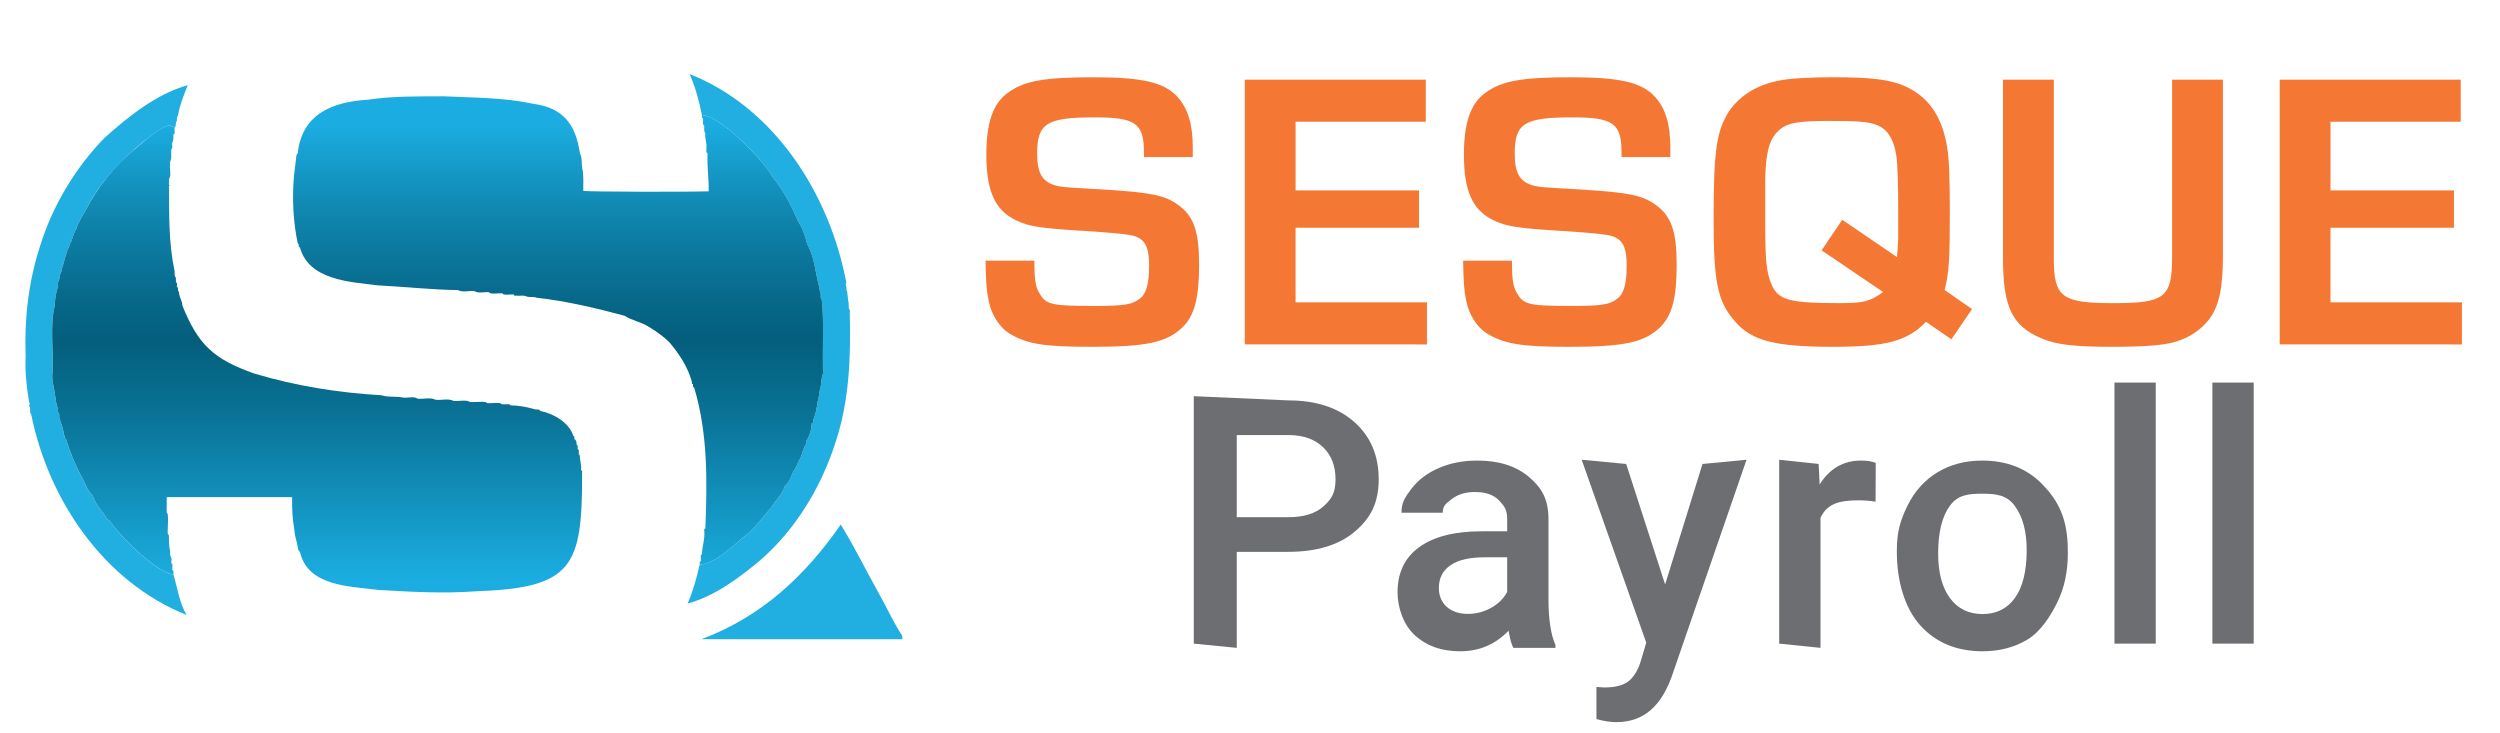 <?xml version="1.0" encoding="UTF-8" standalone="no"?><svg id="Layer_1" viewBox="0 0 2362.95 692.55" version="1.1" sodipodi:docname="sesque_payroll_logo.svg" width="2362.95" height="692.55" inkscape:version="1.3.2 (091e20e, 2023-11-25, custom)" xmlns:inkscape="http://www.inkscape.org/namespaces/inkscape" xmlns:sodipodi="http://sodipodi.sourceforge.net/DTD/sodipodi-0.dtd" xmlns:xlink="http://www.w3.org/1999/xlink" xmlns="http://www.w3.org/2000/svg" xmlns:svg="http://www.w3.org/2000/svg"><sodipodi:namedview id="namedview25" pagecolor="#ffffff" bordercolor="#000000" borderopacity="0.25" inkscape:showpageshadow="true" inkscape:pageopacity="0.0" inkscape:pagecheckerboard="0" inkscape:deskcolor="#d1d1d1" showborder="false" inkscape:zoom="0.13886061" inkscape:cx="1155.8353" inkscape:cy="298.86084" inkscape:window-width="2560" inkscape:window-height="1351" inkscape:window-x="-9" inkscape:window-y="-9" inkscape:window-maximized="1" inkscape:current-layer="Layer_1" /><defs id="defs7"><style id="style1">
      .cls-1 {
        fill: #21aee1;
      }

      .cls-2 {
        fill: url(#linear-gradient-2);
      }

      .cls-3 {
        fill: #6d6e71;
      }

      .cls-4 {
        fill: url(#linear-gradient);
      }

      .cls-5 {
        fill: #f47833;
      }
    </style><linearGradient id="linear-gradient" x1="275.78" y1="20.08" x2="275.78" y2="483.4" gradientUnits="userSpaceOnUse"><stop offset=".06" stop-color="#1bade1" id="stop1" /><stop offset=".25" stop-color="#0f84ad" id="stop2" /><stop offset=".42" stop-color="#076889" id="stop3" /><stop offset=".5" stop-color="#045e7c" id="stop4" /><stop offset=".66" stop-color="#0a7498" id="stop5" /><stop offset=".98" stop-color="#1aacdf" id="stop6" /><stop offset=".99" stop-color="#1bade1" id="stop7" /></linearGradient><linearGradient id="linear-gradient-2" x1="503.53" y1="19.75" x2="503.53" y2="483.15" xlink:href="#linear-gradient" /><linearGradient inkscape:collect="always" xlink:href="#linear-gradient" id="linearGradient25" gradientUnits="userSpaceOnUse" x1="275.78" y1="20.08" x2="275.78" y2="483.4" /></defs><g id="g12" transform="translate(24,70)"><path class="cls-5" d="m 1057.23,78.45 v -4.5 c 0,-27.39 -7.88,-33.02 -46.53,-33.02 -45.4,0 -54.41,5.63 -54.41,34.14 0,18.01 4.5,26.27 16.51,30.02 6.38,1.88 8.63,1.88 47.65,4.13 42.02,2.63 56.28,5.25 68.29,13.88 15.38,10.51 20.64,25.14 20.64,57.03 0,31.89 -4.5,48.03 -15.38,58.91 -15.01,14.63 -34.14,18.76 -86.3,18.76 -45.4,0 -60.79,-2.63 -77.29,-12.38 -9.38,-5.63 -17.26,-17.63 -19.88,-30.77 -2.25,-10.88 -2.63,-18.38 -3,-38.27 h 46.15 c 0,18.76 1.13,25.14 5.25,31.52 6,10.13 12.01,11.26 51.03,11.26 28.14,0 36.02,-1.13 43.15,-6.75 6.38,-4.5 9.01,-14.26 9.01,-31.52 0,-17.26 -3.75,-24.39 -13.88,-27.77 q -6,-2.25 -47.65,-4.88 c -42.78,-2.63 -51.78,-4.13 -64.54,-10.13 -19.89,-9.76 -27.77,-27.77 -27.77,-62.29 0,-29.64 6.38,-48.03 19.89,-57.78 15.38,-11.63 34.89,-15.01 81.42,-15.01 46.53,0 67.16,4.88 79.55,18.76 9.75,10.88 14.26,25.89 14.26,47.65 v 9 h -46.15 z" id="path7" /><path class="cls-5" d="m 1200.56,109.97 h 116.69 v 35.27 h -116.69 v 70.54 h 124.2 v 39.77 H 1152.54 V 5.28 h 171.1 v 39.77 h -123.07 v 64.91 z" id="path8" /><path class="cls-5" d="m 1508.62,78.45 v -4.5 c 0,-27.39 -7.88,-33.02 -46.53,-33.02 -45.4,0 -54.41,5.63 -54.41,34.14 0,18.01 4.5,26.27 16.51,30.02 6.38,1.88 8.63,1.88 47.65,4.13 42.02,2.63 56.28,5.25 68.29,13.88 15.38,10.51 20.64,25.14 20.64,57.03 0,31.89 -4.5,48.03 -15.38,58.91 -15.01,14.63 -34.14,18.76 -86.3,18.76 -45.4,0 -60.79,-2.63 -77.29,-12.38 -9.38,-5.63 -17.26,-17.63 -19.88,-30.77 -2.25,-10.88 -2.63,-18.38 -3,-38.27 h 46.15 c 0,18.76 1.13,25.14 5.25,31.52 6,10.13 12.01,11.26 51.03,11.26 28.14,0 36.02,-1.13 43.15,-6.75 6.38,-4.5 9.01,-14.26 9.01,-31.52 0,-17.26 -3.75,-24.39 -13.88,-27.77 q -6,-2.25 -47.65,-4.88 c -42.78,-2.63 -51.78,-4.13 -64.54,-10.13 -19.89,-9.76 -27.77,-27.77 -27.77,-62.29 0,-29.64 6.38,-48.03 19.89,-57.78 15.38,-11.63 34.89,-15.01 81.42,-15.01 46.53,0 67.16,4.88 79.55,18.76 9.75,10.88 14.26,25.89 14.26,47.65 v 9 h -46.15 z" id="path9" /><path class="cls-5" d="m 1820.42,250.67 -24.01,-16.51 c -17.64,18.38 -37.9,23.64 -87.8,23.64 -54.78,0 -77.29,-5.63 -93.05,-24.39 -16.13,-18.39 -19.89,-37.15 -19.89,-94.93 0,-66.04 2.63,-84.05 14.26,-102.81 9.76,-14.63 25.89,-25.14 46.53,-29.27 10.13,-2.25 29.64,-3.38 52.9,-3.38 35.27,0 52.91,2.25 66.79,8.26 22.51,10.13 35.27,28.14 40.15,57.41 1.88,11.26 2.63,26.26 2.63,61.91 0,45.03 -0.75,56.66 -4.88,73.54 l 25.89,18.01 -19.51,28.52 z M 1717.24,137.73 1769.02,173 c 0.75,-9.01 1.13,-14.63 1.13,-18.01 v -25.52 q 0,-41.65 -1.88,-52.9 c -2.25,-14.63 -7.88,-24.01 -17.63,-28.14 -8.25,-3.38 -17.63,-4.13 -45.78,-4.13 -30.39,0 -40.52,1.88 -48.4,9.76 -8.26,7.88 -11.63,21.01 -12.01,45.78 v 41.27 c 0,35.64 1.13,45.4 5.63,57.03 6.38,15.38 16.13,18.39 64.91,18.39 22.89,0 28.14,-1.5 40.9,-10.51 l -58.16,-39.4 z" id="path10" /><path class="cls-5" d="m 2077.07,5.28 v 166.59 c 0,30.77 -3.75,47.65 -13.13,60.03 -7.5,9.76 -18.38,17.26 -32.64,21.39 -9.75,3 -29.27,4.5 -58.16,4.5 -36.77,0 -53.66,-1.88 -68.29,-8.26 -27.02,-11.63 -35.65,-29.64 -35.65,-75.04 V 5.28 h 48.03 V 174.5 c 0,36.4 7.5,42.03 56.28,42.03 48.78,0 55.53,-5.25 55.53,-43.9 V 5.28 Z" id="path11" /><path class="cls-5" d="m 2178.75,109.97 h 116.69 v 35.27 h -116.69 v 70.54 h 124.2 v 39.77 H 2130.73 V 5.28 h 171.1 v 39.77 h -123.07 v 64.91 z" id="path12" /></g><g id="g19" transform="translate(198.89,70)"><path class="cls-3" d="m 970.08,451.6 v 90.75 l -40.64,-4 v -233.9 l 89.48,4 c 26.13,0 46.88,6.81 62.25,20.42 15.37,13.62 23.05,31.63 23.05,54.03 0,22.4 -7.53,36.8 -22.57,49.55 -15.05,12.76 -36.12,19.14 -63.21,19.14 h -48.35 z m 0,-32.77 h 48.84 c 14.46,0 25.49,-3.4 33.09,-10.2 7.6,-6.8 11.41,-12.63 11.41,-25.48 0,-12.85 -3.86,-22.73 -11.57,-30.28 -7.71,-7.55 -18.31,-11.43 -31.81,-11.65 h -49.96 z" id="path13" /><path class="cls-3" d="m 1231.45,542.35 c -1.71,-3.32 -3.21,-8.73 -4.5,-16.22 -12.42,12.96 -27.63,19.44 -45.62,19.44 -17.99,0 -31.7,-4.98 -42.73,-14.94 -11.03,-9.96 -16.55,-26.27 -16.55,-40.95 0,-18.53 6.88,-32.74 20.64,-42.65 13.76,-9.91 33.44,-14.86 59.04,-14.86 h 23.94 v -11.41 c 0,-9 -2.52,-12.2 -7.55,-17.61 -5.04,-5.41 -12.69,-8.11 -22.97,-8.11 -8.89,0 -16.17,2.22 -21.85,6.67 -5.68,4.45 -8.51,6.1 -8.51,12.95 h -39.04 c 0,-9.53 3.16,-14.45 9.48,-22.75 6.32,-8.3 14.91,-14.8 25.78,-19.52 10.87,-4.71 23,-7.07 36.39,-7.07 20.35,0 36.57,5.12 48.68,15.34 12.1,10.23 18.31,20.61 18.63,39.13 v 78.39 c 0,15.64 2.19,32.11 6.59,41.43 v 2.73 h -39.84 z m -42.89,-32.12 c 7.71,0 14.96,-1.87 21.77,-5.62 6.8,-3.75 11.91,-8.78 15.34,-15.1 v -32.77 h -21.04 c -14.46,0 -25.33,2.52 -32.61,7.55 -7.28,5.04 -10.92,12.16 -10.92,21.37 0,7.5 2.49,13.47 7.47,17.91 4.98,4.45 11.65,6.67 20,6.67 z" id="path14" /><path class="cls-3" d="m 1374.95,482.44 35.34,-113.91 41.61,-4 -69.08,200.16 c -10.6,33.24 -28.59,47.86 -53.98,47.86 -5.68,0 -11.94,-0.97 -18.8,-2.91 v -30.35 l 7.39,0.48 c 9.85,0 17.27,-1.79 22.25,-5.38 4.98,-3.59 8.92,-9.61 11.81,-18.06 l 5.62,-18.93 -61.04,-172.88 42.09,4 36.79,113.91 z" id="path15" /><path class="cls-3" d="m 1573.86,404.19 c -5.14,-0.86 -10.44,-1.29 -15.9,-1.29 -17.89,0 -29.94,2.86 -36.15,16.56 v 122.88 l -39.04,-4 V 364.52 l 37.27,4 0.96,19.44 c 9.42,-15.1 22.49,-22.65 39.2,-22.65 5.57,0 10.17,0.75 13.82,2.25 z" id="path16" /><path class="cls-3" d="m 1593.98,449.83 c 0,-17.03 3.37,-28.37 10.12,-42.02 6.75,-13.65 16.23,-24.15 28.43,-31.49 12.21,-7.33 26.24,-11 42.09,-11 23.45,0 42.49,7.55 57.11,22.65 14.62,15.1 22.52,31.13 23.7,56.08 l 0.16,9.16 c 0,17.14 -3.29,32.45 -9.88,45.94 -6.59,13.49 -16.01,27.94 -28.27,35.33 -12.26,7.39 -26.43,11.08 -42.49,11.08 -24.53,0 -44.15,-8.17 -58.88,-24.5 -14.73,-16.33 -22.09,-42.1 -22.09,-69.3 z m 39.04,3.37 c 0,17.89 3.69,31.89 11.08,42.01 7.39,10.12 17.67,15.18 30.84,15.18 13.17,0 23.43,-5.14 30.76,-15.42 7.33,-10.28 11,-25.33 11,-45.14 0,-17.56 -3.77,-31.49 -11.33,-41.77 -7.55,-10.28 -17.81,-11.42 -30.76,-11.42 -12.95,0 -22.87,1.06 -30.36,11.18 -7.5,10.12 -11.25,25.25 -11.25,45.38 z" id="path17" /><path class="cls-3" d="m 1838.69,538.35 h -39.04 V 291.6 h 39.04 z" id="path18" /><path class="cls-3" d="m 1931.26,538.35 h -39.04 V 291.6 h 39.04 z" id="path19" /></g><g id="g25" transform="translate(24,70)"><path class="cls-1" d="m 139.93,472.96 c 3.86,12.89 5.44,26.25 12.36,38.28 C 74.37,479.96 22.05,403.19 5.52,321.84 3.31,319.33 5.61,315.71 3.4,313.2 5.1,311.91 3.27,310.62 3.36,309.31 1.16,295.51 -0.47,281 0.22,266.72 -1.05,231.09 2.91,196.33 13.93,162.37 25.76,124.35 47.19,88.61 74.85,60.24 97.81,39.79 123.51,18.96 153.54,10.45 c -4.01,9.72 -7.64,19.01 -9.41,29.13 -1.77,1.32 -0.36,3.47 -1.14,4.8 -1.48,2.13 -0.05,4.61 -2.01,6.28 -0.19,-1.77 -1.79,-0.56 -2.39,-1.1 -4.47,-4.9 -23.13,11.82 -27.89,14.99 -21.42,17.59 -40.94,38.74 -53.33,63.37 -3.26,6.18 -7.64,12.17 -9.53,19.05 -2.74,3.59 -3.22,10.11 -6.31,14.25 0.58,2.71 -2.43,4.3 -2.15,6.92 -2.39,5.5 -3.11,11.45 -5.29,16.93 0,0.52 0.21,1.2 -0.03,1.54 -2.08,2.89 -1.22,6.67 -3.03,9.72 -0.69,1.15 -0.11,3.06 -0.11,4.62 -2.26,5.38 -2.93,12.01 -3.18,17.99 -4.79,19.49 -0.92,42.76 -2.12,63.5 -1.12,7.1 1.69,13.34 2.12,20.11 1.32,4.57 0.75,9.55 3.17,13.76 0,1.21 -0.51,2.98 0.09,3.54 1.89,1.76 0.37,3.96 1.24,5.8 1.58,5.09 3.94,10.22 4.06,15.64 2,0.46 -0.25,3.29 2.01,3.6 3.5,11.77 8.26,23.02 13.76,33.93 4.1,6.42 6.05,14.96 11.64,20.04 1.92,6.38 6.46,11.71 10.33,17 1.76,2.12 2.53,5.25 5.54,6.28 8.88,13.77 44.39,49.51 60.33,50.8 z" id="path20" /><path class="cls-1" d="M 639.49,39.02 C 636.83,25.56 633.3,12.4 627.81,0 c 80.85,31.96 132.64,114.23 148.21,197.63 -1.5,1.29 -0.03,2.59 0.03,3.88 0.06,1.32 -0.21,2.59 0.61,3.99 0.7,3.39 0.59,7.47 1.46,11 0.3,2.16 -0.6,4.42 0.99,6.5 0.51,0.67 0.08,2.05 0.08,3.11 1.07,41.68 -0.4,83.06 -13.73,122.82 -13.58,41.94 -37.39,81.33 -70.44,110.23 -20.31,17.01 -43.39,34.28 -69.13,41.32 5.32,-12.09 8.59,-24.36 11.48,-37.04 12.93,0.46 31.04,-16.92 40.68,-25.28 10.69,-7.57 18.3,-18.86 27.05,-28.7 4.09,-6.74 10.51,-12.43 12.7,-20.11 3.32,-2.42 4.77,-6.13 6.27,-9.69 1.64,-4.78 5.47,-8.49 6.43,-13.6 2.91,-3.07 3.61,-8.18 5.21,-12.13 0.67,-2.33 2.98,-4.15 2.2,-6.92 3.44,-4.9 5.06,-11.04 5.29,-16.93 2.22,-0.22 1.07,-2.26 1.47,-3.28 1.85,-4.72 3.15,-9.65 3.82,-14.71 0,-0.87 -0.34,-2.27 0.06,-2.52 2.04,-1.3 0.4,-3.53 1.59,-5.19 0.84,-1.17 -0.11,-3.52 0.59,-4.92 1.82,-5.18 1.1,-10.4 2.88,-15.6 0.99,-2.72 -0.2,-6.78 0.17,-9.87 -0.37,-20.27 1.02,-40.71 -1.06,-60.8 -1.89,-1.47 -0.52,-3.62 -1.12,-5.3 -1.17,-3 -0.83,-6.12 -2.03,-9.07 -3.02,-12.75 -4.09,-26.57 -10.61,-38.07 -1.8,-7.08 -4.32,-15.04 -8.47,-21.17 -6.33,-14.71 -14.06,-30.32 -24.34,-42.34 -7.44,-14.55 -49.98,-58.9 -66.68,-58.21 z" id="path21" /><path class="cls-1" d="M 828.85,534.13 H 639.03 c 56.37,-21.06 97.74,-59.49 131.63,-108.32 12.9,20.79 23.79,43.31 35.85,64.8 6.9,12.1 12.63,24.84 19.95,36.71 1.23,1.82 3.06,4.01 2.38,6.81 z" id="path22" /><g id="g24"><path class="cls-4" d="m 526.23,376.39 c 0,-0.76 0.39,-1.85 -1.04,-1.86 0.63,-4.91 -1.15,-9.61 -1.27,-14.46 0,-0.13 -0.55,-0.24 -0.85,-0.36 v -4.23 c -0.35,-0.35 -0.71,-0.71 -1.06,-1.06 v -3.18 c -0.35,-0.35 -0.71,-0.71 -1.06,-1.06 0.1,-2.09 -0.1,-4.05 -2.12,-5.29 v -2.12 c -0.35,-0.35 -0.71,-0.71 -1.06,-1.06 -3.99,-12.48 -18.64,-20.84 -31.05,-23.28 -1.15,-2.14 -3.45,-1.04 -5.11,-1.54 -7.56,-2.25 -15.28,-3.69 -23.1,-3.75 -0.35,-0.35 -0.71,-0.71 -1.06,-1.06 h -7.41 c -0.26,-2.36 -11.19,-0.5 -13.76,-1.06 -0.12,-2.33 -13.15,-0.52 -15.88,-1.06 -4.34,-2.6 -10.8,-0.34 -15.88,-1.06 -4.69,-2.62 -11.5,-0.33 -16.93,-1.06 -4.54,-2.62 -11.6,-0.33 -16.93,-1.06 -3.83,-2.61 -9.72,-0.21 -14.28,-1.1 -6.57,-1.35 -13.45,0.09 -19.76,-2.08 -40.79,-2.39 -80.87,-8.73 -120.46,-20.59 -38.24,-13.56 -52.83,-27.1 -67.75,-64.09 0.01,-4.56 -3.34,-8.22 -3.18,-12.87 -1.95,-1.19 0.09,-4.03 -2.12,-5.12 0,-1.22 0.51,-2.92 -0.1,-3.57 -1.63,-1.73 -0.1,-4.06 -1.08,-5.31 -1.58,-2 -0.51,-4 -0.93,-5.94 -5.63,-26.28 -5.13,-53.57 -5.29,-80.44 0.29,-0.12 0.59,-0.23 0.88,-0.35 -0.29,-0.24 -0.59,-0.47 -0.88,-0.71 v -5.29 c 2.51,-3.69 0.41,-9.35 1.06,-13.76 -0.74,-2.31 1.06,-4.19 1.06,-6.38 0.02,-2.6 -0.03,-5.3 0.01,-7.86 2.03,-2.06 0.16,-4.85 1.16,-6.86 1.26,-2.52 0.74,-4.99 0.94,-7.48 2.17,-0.22 0.61,-4.69 1.06,-6.35 -0.19,-1.77 -1.79,-0.56 -2.39,-1.1 -5.89,-5.56 -31.2,18.62 -36.86,22.77 -18.02,15.4 -33.6,34.81 -44.36,55.59 -3.26,6.18 -7.64,12.17 -9.53,19.05 -2.74,3.59 -3.22,10.11 -6.31,14.25 0.58,2.71 -2.43,4.3 -2.15,6.92 -2.39,5.5 -3.11,11.45 -5.29,16.93 0,0.52 0.21,1.2 -0.03,1.54 -2.08,2.89 -1.22,6.67 -3.03,9.72 -0.69,1.15 -0.11,3.06 -0.11,4.62 v 0 c -2.26,5.38 -2.93,12.01 -3.18,17.99 -4.79,19.49 -0.92,42.76 -2.12,63.5 -1.12,7.1 1.69,13.34 2.12,20.11 1.32,4.57 0.75,9.55 3.17,13.76 0,1.21 -0.51,2.98 0.09,3.54 1.89,1.76 0.37,3.96 1.24,5.8 1.58,5.09 3.94,10.22 4.06,15.64 2,0.46 -0.25,3.29 2.01,3.6 3.5,11.77 8.26,23.02 13.76,33.93 4.1,6.42 6.05,14.96 11.64,20.04 1.92,6.38 6.46,11.71 10.33,17 1.76,2.12 2.53,5.25 5.54,6.28 8.88,13.77 44.39,49.51 60.33,50.8 v -3.18 c -0.35,-0.35 -0.71,-0.71 -1.06,-1.06 -0.41,-1.61 1.05,-6.18 -1.06,-6.35 0,-1.92 0.72,-4.32 -0.17,-5.66 -1.37,-2.07 -0.54,-4.01 -0.89,-5.96 -1.17,-4.83 -1.05,-9.74 -1.11,-14.65 -0.07,-0.46 -0.66,-0.84 -1.01,-1.25 -0.61,-3.1 1.38,-20.17 -1.06,-20.11 v -14.82 h 118.54 c -0.13,9.95 0.15,19.97 1.94,29.69 0.31,6.06 2.33,11.71 3.43,17.57 0.3,1.58 0.47,3.47 2.04,4.6 7.46,32.61 47.07,32.4 73.98,35.83 30.37,1.82 61.16,3.65 91.66,1.36 92.78,-3.13 101.26,-23.21 101.05,-112.59 z" id="path23" style="fill:url(#linearGradient25)" /><path class="cls-2" d="m 753.8,278.18 c -0.41,-21.66 1.08,-43.52 -1.06,-65 -1.89,-1.47 -0.52,-3.62 -1.12,-5.3 -1.17,-3 -0.83,-6.12 -2.03,-9.07 -3.02,-12.75 -4.09,-26.57 -10.61,-38.07 -1.8,-7.08 -4.32,-15.04 -8.47,-21.17 -6.33,-14.71 -14.06,-30.32 -24.34,-42.34 -7.44,-14.55 -49.98,-58.9 -66.68,-58.21 v 2.12 c 0.35,0.35 0.71,0.71 1.06,1.06 0.41,1.61 -1.05,6.18 1.06,6.35 0.22,2.47 -0.72,5.11 1.06,7.36 -0.76,4.45 1.46,8.65 1.08,13.09 0.2,1.94 -0.98,4.91 1.03,6.01 -0.65,12.07 1.28,23.81 1.06,35.81 -18.89,0.74 -113.86,0.44 -118.54,-0.36 -0.07,-7.47 0.59,-14.91 -1.11,-22.19 -0.62,-4.33 0.25,-9.48 -2.07,-13.26 -3.9,-27.45 -15.72,-43.03 -44.05,-46.9 -27.85,-5.92 -56.22,-5.78 -84.77,-7.09 -23.96,0.12 -48.45,-0.29 -71.63,3.23 -33.47,2.03 -62.35,13.47 -66.27,50.76 -2.08,1.52 -1.19,5.33 -1.91,7.65 -1.02,8.23 -2.06,16.43 -2.33,24.68 -0.68,17.72 0.63,35.2 4.23,52.5 1.72,0.83 0.1,3.4 2.12,4.08 8.49,30.96 47.33,32.55 73.76,35.79 25.11,1.3 50.24,4.16 75.48,4.43 4.34,2.6 10.8,0.34 15.88,1.06 3.66,2.52 9.36,0.4 13.76,1.06 0,2.23 10.4,0.58 12.7,1.06 0.1,2.26 8.48,0.56 10.58,1.06 0.09,1.58 1.31,0.9 2.12,1.06 3.23,0.44 6.52,-0.69 9.77,0.69 2.97,1.26 6.32,-0.13 9.53,1.26 28.11,3.14 56.07,9.76 83.37,17.1 6.01,4.13 15.25,5.85 21.91,9.87 7.07,4.22 14.17,9.23 20.07,14.86 9.43,11.2 17.65,23.42 21.52,37.72 0.16,0.8 -0.52,2.03 1.06,2.12 0.29,1.13 -0.81,2.97 1.06,3.18 13.03,43.34 12.4,88.63 10.58,133.36 -1.42,0 -1.03,1.09 -1.04,1.85 0.94,7.83 -2.12,15.01 -2.13,22.49 -2.11,0.16 -0.65,4.75 -1.06,6.35 -0.35,0.35 -0.71,0.71 -1.06,1.06 v 2.12 c 12.93,0.46 31.04,-16.92 40.68,-25.28 10.69,-7.57 18.3,-18.86 27.05,-28.7 4.09,-6.74 10.51,-12.43 12.7,-20.11 3.32,-2.42 4.77,-6.13 6.27,-9.69 1.64,-4.78 5.47,-8.49 6.43,-13.6 2.91,-3.07 3.61,-8.18 5.21,-12.13 0.67,-2.33 2.98,-4.15 2.2,-6.92 3.44,-4.9 5.06,-11.04 5.29,-16.93 2.22,-0.22 1.07,-2.26 1.47,-3.28 2.13,-5.34 3.72,-11.62 3.87,-17.23 2.04,-1.3 0.4,-3.53 1.59,-5.19 0.84,-1.17 -0.11,-3.52 0.59,-4.92 1.82,-5.18 1.1,-10.4 2.88,-15.6 0.84,-1.42 0.17,-3.75 0.17,-5.67 z" id="path24" style="fill:url(#linear-gradient-2)" /></g></g></svg>
